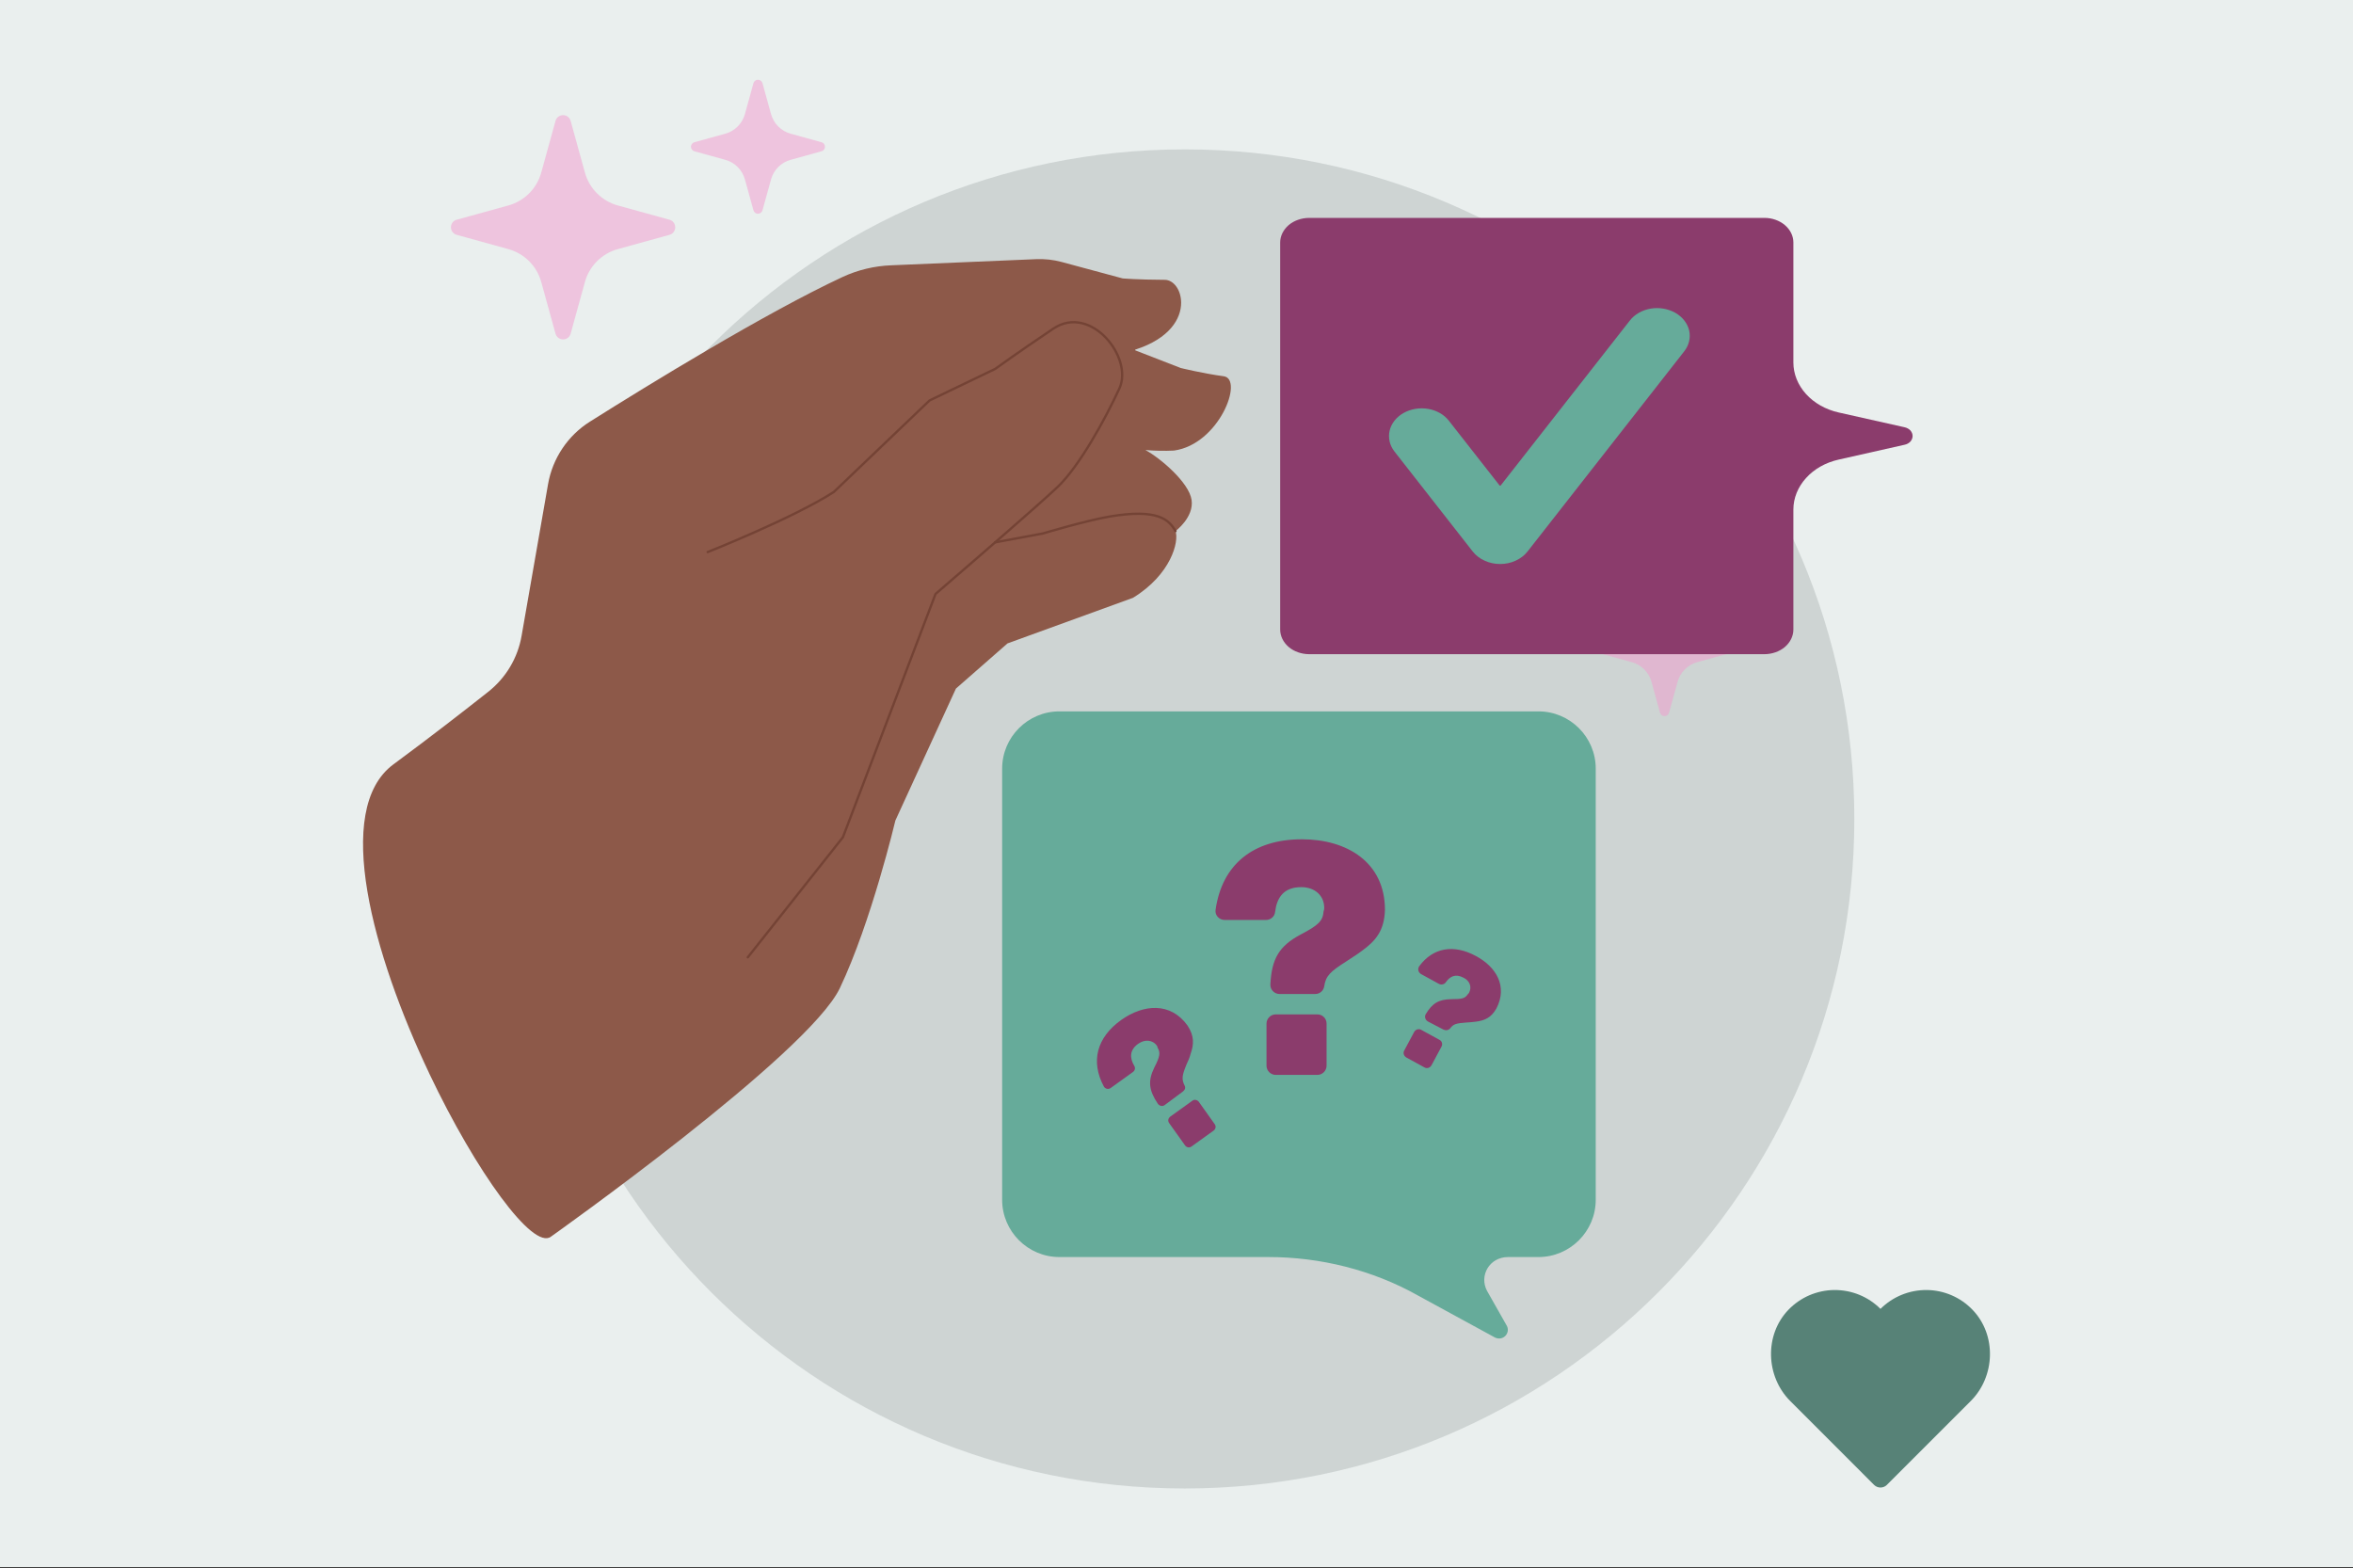 <svg width="2000" height="1333" viewBox="0 0 2000 1333" fill="none" xmlns="http://www.w3.org/2000/svg">
<rect x="0" y="0" width="2000" height="1333" fill="#333333" stroke="none"/>
<g clip-path="url(#clip0_1111_6913)">
<path d="M2000 0H0V1332.05H2000V0Z" fill="#EAEFEE"/>
<path opacity="0.38" d="M1007.02 1265.21C692.7 1265.21 437.902 1010.41 437.902 696.093C437.902 381.774 692.7 126.977 1007.02 126.977C1321.34 126.977 1576.14 381.774 1576.14 696.093C1576.14 1010.41 1321.34 1265.21 1007.02 1265.21Z" fill="#A2AAA8"/>
<path opacity="0.5" d="M472.18 102.747L460.036 146.734C458.189 153.39 454.66 159.461 449.769 164.338C444.878 169.242 438.793 172.785 432.138 174.633L388.178 186.776C386.747 187.151 385.51 187.985 384.635 189.138C383.76 190.319 383.273 191.723 383.273 193.181C383.273 194.654 383.76 196.057 384.635 197.211C385.51 198.378 386.747 199.211 388.178 199.6L432.138 211.757C438.793 213.605 444.878 217.148 449.769 222.025C454.66 226.929 458.189 233.001 460.036 239.656L472.18 283.63C472.583 285.033 473.416 286.27 474.569 287.159C475.75 288.048 477.154 288.507 478.612 288.507C480.057 288.507 481.488 288.048 482.642 287.159C483.809 286.27 484.642 285.033 485.031 283.63L497.175 239.656C499.022 233.001 502.551 226.929 507.456 222.025C512.333 217.148 518.418 213.605 525.073 211.757L569.061 199.6C570.464 199.211 571.701 198.378 572.576 197.211C573.451 196.057 573.938 194.654 573.938 193.181C573.938 191.723 573.451 190.319 572.576 189.138C571.701 187.985 570.464 187.151 569.061 186.776L525.073 174.633C518.418 172.785 512.333 169.242 507.456 164.338C502.551 159.461 499.022 153.39 497.175 146.734L485.031 102.747C484.642 101.344 483.809 100.107 482.642 99.218C481.488 98.343 480.057 97.87 478.612 97.87C477.154 97.87 475.75 98.343 474.569 99.218C473.416 100.107 472.583 101.344 472.18 102.747Z" fill="#F29ACF"/>
<path opacity="0.5" d="M640.421 70.694L633.168 96.967C632.057 100.968 629.945 104.581 627.027 107.498C624.095 110.43 620.483 112.542 616.496 113.639L590.208 120.906C589.375 121.128 588.638 121.642 588.124 122.323C587.596 123.018 587.305 123.879 587.305 124.741C587.305 125.616 587.596 126.45 588.124 127.144C588.638 127.839 589.375 128.339 590.208 128.575L616.496 135.842C620.483 136.953 624.095 139.037 627.027 141.969C629.945 144.887 632.057 148.527 633.168 152.514L640.421 178.773C640.643 179.607 641.157 180.343 641.838 180.871C642.532 181.413 643.394 181.691 644.255 181.691C645.131 181.691 645.964 181.413 646.659 180.871C647.354 180.343 647.854 179.607 648.09 178.773L655.356 152.514C656.468 148.527 658.58 144.887 661.484 141.969C664.415 139.037 668.041 136.953 672.029 135.842L698.288 128.575C699.122 128.339 699.886 127.839 700.4 127.144C700.928 126.45 701.206 125.616 701.206 124.741C701.206 123.879 700.928 123.018 700.4 122.323C699.886 121.642 699.122 121.128 698.288 120.906L672.029 113.639C668.041 112.542 664.415 110.43 661.484 107.498C658.58 104.581 656.468 100.968 655.356 96.967L648.09 70.694C647.854 69.86 647.354 69.124 646.659 68.61C645.964 68.082 645.131 67.79 644.255 67.79C643.394 67.79 642.532 68.082 641.838 68.61C641.157 69.124 640.643 69.86 640.421 70.694Z" fill="#F29ACF"/>
<path opacity="0.5" d="M1410.98 497.719L1403.72 523.992C1402.63 527.965 1400.51 531.592 1397.58 534.523C1394.67 537.441 1391.03 539.553 1387.04 540.664L1360.78 547.903C1359.94 548.167 1359.21 548.667 1358.69 549.348C1358.16 550.043 1357.87 550.89 1357.87 551.765C1357.87 552.627 1358.16 553.46 1358.69 554.155C1359.21 554.864 1359.94 555.35 1360.78 555.6L1387.04 562.867C1391.03 563.95 1394.67 566.062 1397.58 569.008C1400.51 571.911 1402.63 575.538 1403.72 579.511L1410.98 605.798C1411.22 606.646 1411.72 607.368 1412.41 607.896C1413.09 608.424 1413.94 608.716 1414.82 608.716C1415.69 608.716 1416.54 608.424 1417.22 607.896C1417.92 607.368 1418.42 606.646 1418.65 605.798L1425.92 579.511C1427 575.538 1429.13 571.911 1432.06 568.98C1434.96 566.062 1438.62 563.95 1442.59 562.839L1468.85 555.6C1469.7 555.364 1470.43 554.864 1470.95 554.169C1471.48 553.474 1471.77 552.627 1471.77 551.765C1471.77 550.89 1471.48 550.043 1470.95 549.348C1470.43 548.667 1469.7 548.167 1468.85 547.931L1442.59 540.664C1438.62 539.553 1434.96 537.441 1432.06 534.523C1429.13 531.592 1427 527.965 1425.92 523.992L1418.65 497.719C1418.42 496.885 1417.92 496.135 1417.22 495.607C1416.54 495.093 1415.69 494.787 1414.82 494.787C1413.94 494.787 1413.09 495.093 1412.41 495.607C1411.72 496.135 1411.22 496.885 1410.98 497.719Z" fill="#F29ACF"/>
<path d="M973.565 382.525C985.945 389.125 1010.63 410.035 1012.82 424.887C1015.01 439.74 999.144 451.438 999.144 451.438C1002.35 460.219 995.323 488.41 962.992 508.153L856.372 546.889L812.523 585.291L761.06 697.414C761.06 697.414 740.678 783.541 713.877 839.867C687.076 896.192 468.291 1051.16 468.291 1051.16C452.952 1062.85 404.532 995.935 364.991 912.739C364.921 912.531 364.81 912.309 364.741 912.142C317.127 811.759 282.559 687.966 334.411 649.689C365.63 626.667 395.362 603.534 414.967 588.042C429.986 576.191 440.114 559.226 443.352 540.4L465.832 411.549C467.735 400.657 471.889 390.32 478.03 381.15C484.171 371.98 492.174 364.186 501.525 358.336C550.75 327.325 650.397 266.096 716.197 235.418C729.188 229.416 743.179 226.068 757.434 225.512L880.63 220.288C888.008 219.968 895.344 220.774 902.429 222.691L954.239 236.655C954.239 236.655 966.48 237.738 990.044 237.85C997.449 237.891 1003.8 246.241 1003.94 257.009V257.356C1003.94 270.764 994.267 287.756 965.063 297.134C964.993 297.176 964.965 297.204 964.896 297.287C964.854 297.315 964.854 297.384 964.826 297.495C964.826 297.565 964.854 297.634 964.896 297.704C964.924 297.746 964.993 297.815 965.063 297.843L1003.58 312.793C1003.58 312.793 1022.94 317.53 1040.16 319.823C1057.37 322.115 1036.38 377.663 997.838 382.984C989.752 383.373 981.638 383.234 973.565 382.525Z" fill="#8D5949"/>
<path d="M845.855 460.996L886.564 453.424C886.564 453.424 922.563 442.629 942.917 439.1C984.362 432.042 993.713 441.851 999.145 451.438" stroke="#744335" stroke-width="2" stroke-linecap="round" stroke-linejoin="round"/>
<path d="M601.504 469.251C601.504 469.251 674.766 440.157 708.764 418.15L790.098 340.386L845.895 313.571C845.895 313.571 863.346 300.872 895.232 279.393C927.118 257.955 963.589 304.012 951.446 330.216C939.359 356.434 917.309 396.559 898.831 414.023C895.232 417.441 889.091 422.985 881.547 429.681" stroke="#744335" stroke-width="2" stroke-linecap="round" stroke-linejoin="round"/>
<path d="M881.588 429.681C850.411 457.329 795.169 504.874 795.169 504.874L716.447 711.669L635.613 813.704" stroke="#744335" stroke-width="2" stroke-linecap="round" stroke-linejoin="round"/>
<path d="M1263.98 1097.29L1280.86 1127.08C1283.83 1133.04 1277.87 1140 1270.92 1137.01L1205.37 1101.26C1166.64 1079.41 1121.94 1068.49 1078.25 1068.49H900.461C873.646 1068.49 851.805 1046.63 851.805 1019.82V653.329C851.805 626.514 873.646 604.673 900.461 604.673H1307.67C1334.49 604.673 1356.34 626.514 1356.34 653.329V1019.82C1356.34 1046.63 1334.49 1068.49 1307.67 1068.49H1281.84C1265.96 1068.49 1257.02 1084.38 1263.98 1097.29Z" fill="#66AB9A"/>
<path d="M1087.63 844.91C1083.25 844.91 1079.59 841.256 1079.79 836.879C1080.87 814.816 1087.26 804.229 1105.13 794.559C1120.46 786.542 1124.47 782.888 1125.01 774.677C1125.39 773.593 1125.57 772.857 1125.57 771.759C1125.57 761.186 1117.54 754.073 1106.05 754.073C1090.9 754.073 1085.25 763.187 1083.79 775.233C1083.43 779.054 1079.97 781.971 1076.14 781.971H1040.93C1036.19 781.971 1032.36 777.789 1033.27 773.038C1038.75 735.108 1064.83 713.392 1106.59 713.392C1144.9 713.392 1177.18 732.912 1177.18 773.399C1176.64 790.919 1169.53 799.672 1157.3 808.425C1153.29 811.523 1148.55 814.26 1144.35 817.178C1130.86 825.751 1126.85 829.405 1125.57 838.338C1125.01 842.173 1121.73 844.91 1117.9 844.91H1087.63Z" fill="#8B3C6C"/>
<path d="M1127.57 870.071V905.834C1127.57 910.03 1124.11 913.67 1119.73 913.67H1084.35C1080.15 913.67 1076.5 910.211 1076.5 905.834V870.071C1076.5 865.876 1079.97 862.235 1084.35 862.235H1119.73C1124.11 862.235 1127.57 865.695 1127.57 870.071Z" fill="#8B3C6C"/>
<path d="M1213.67 868.252C1211.48 866.974 1210.57 864.237 1211.84 862.055C1217.49 852.566 1223.15 849.468 1233.55 849.287C1242.67 849.287 1245.22 848.731 1247.6 845.091C1247.96 844.73 1248.32 844.535 1248.68 843.813C1251.24 838.895 1249.24 833.601 1243.94 831.045C1237.01 827.39 1232.45 829.947 1228.8 835.06C1227.54 836.88 1224.98 837.241 1223.15 836.338L1207.84 827.946C1205.46 826.487 1204.72 823.57 1206.38 821.194C1218.05 805.508 1235.37 802.409 1254.16 812.441C1271.86 821.736 1281.71 838.519 1271.86 857.304C1267.48 864.973 1262.01 867.53 1254.16 868.433C1251.6 868.808 1248.68 868.988 1246.14 869.169C1238.11 869.711 1235.19 870.447 1232.64 874.087C1231.18 875.727 1229 876.102 1226.98 875.185L1213.67 868.252Z" fill="#8B3C6C"/>
<path d="M1225.16 889.774L1216.77 905.46C1215.49 907.655 1212.93 908.572 1210.75 907.294L1195.43 898.902C1193.23 897.624 1192.33 895.067 1193.61 892.872L1202 877.186C1203.26 875.005 1205.82 874.088 1208.01 875.366L1223.34 883.758C1225.7 884.855 1226.44 887.592 1225.16 889.774Z" fill="#8B3C6C"/>
<path d="M989.855 939.387C988.035 940.666 985.659 940.124 984.2 938.29C976.364 926.619 975.628 918.783 981.102 907.473C986.034 897.984 986.396 894.705 984.02 890.69C983.839 890.148 983.659 889.412 983.478 889.05C979.824 883.757 973.085 883.215 967.431 887.216C959.761 892.69 960.317 899.623 964.138 906.015C965.235 907.835 964.694 910.03 962.86 911.294L944.075 924.799C942.075 926.258 939.337 925.521 938.24 923.521C926.93 902.361 932.043 881.937 953.009 866.973C971.988 853.482 994.968 851.648 1009.38 871.725C1015.21 880.658 1014.85 887.591 1011.93 895.983C1011.2 899.082 1009.74 901.999 1008.46 904.917C1004.64 914.212 1004.28 917.324 1006.82 922.604C1007.92 924.438 1007.19 926.438 1005.54 927.717L989.855 939.387Z" fill="#8B3C6C"/>
<path d="M1019.05 936.65L1032.54 955.629C1033.82 957.449 1033.27 959.825 1031.45 961.089L1012.66 974.594C1010.84 975.872 1008.46 975.317 1007.2 973.496L993.691 954.531C992.412 952.711 992.968 950.336 994.788 949.057L1013.57 935.553C1015.21 934.288 1017.77 934.83 1019.05 936.65Z" fill="#8B3C6C"/>
<path d="M1112.7 185.206C1106.17 185.262 1099.93 187.443 1095.34 191.333C1090.77 195.293 1088.13 200.6 1088.13 206.074V535.134C1088.13 540.678 1090.77 545.986 1095.34 549.931C1099.93 553.822 1106.17 556.003 1112.7 556.058H1499.76C1506.29 556.003 1512.53 553.822 1517.12 549.931C1521.69 545.986 1524.33 540.678 1524.33 535.134V433.113C1524.33 423.442 1528.13 414.009 1535.08 406.339C1542.01 398.614 1551.8 393.126 1562.83 390.653L1618.87 378.038C1620.82 377.621 1622.56 376.676 1623.81 375.328C1624.97 373.967 1625.67 372.313 1625.67 370.604C1625.67 368.896 1624.97 367.242 1623.81 365.881C1622.56 364.588 1620.82 363.588 1618.87 363.171L1562.83 350.611C1551.8 348.138 1542.01 342.595 1535.08 334.925C1528.13 327.256 1524.33 317.822 1524.33 308.096V206.074C1524.33 200.531 1521.69 195.223 1517.12 191.333C1512.53 187.443 1506.29 185.206 1499.76 185.206H1112.7Z" fill="#8B3C6C"/>
<path d="M1298.32 468.847L1431.57 298.607C1435.67 293.355 1437.13 286.992 1435.74 280.851C1434.28 274.724 1429.99 269.291 1423.87 265.818C1417.71 262.4 1410.22 261.094 1402.99 262.33C1395.78 263.581 1389.4 267.235 1385.37 272.417L1275.64 412.536C1275.64 412.647 1275.5 412.703 1275.43 412.703C1275.36 412.772 1275.22 412.828 1275.09 412.828C1275.02 412.828 1274.88 412.772 1274.74 412.703C1274.67 412.703 1274.6 412.647 1274.53 412.536L1231.51 357.628C1229.5 355.044 1226.87 352.793 1223.89 351.084C1220.83 349.375 1217.44 348.138 1213.83 347.541C1210.29 346.957 1206.62 346.902 1203 347.541C1199.48 348.138 1196.07 349.319 1193.02 351.028C1189.97 352.737 1187.33 354.974 1185.32 357.517C1183.3 360.115 1181.84 363.005 1181.15 366.061C1180.46 369.076 1180.46 372.202 1181.15 375.259C1181.84 378.274 1183.23 381.164 1185.25 383.762L1251.84 468.847C1254.41 472.099 1257.87 474.752 1261.9 476.572C1266 478.462 1270.5 479.407 1275.09 479.407C1279.66 479.407 1284.24 478.462 1288.26 476.572C1292.29 474.752 1295.76 472.099 1298.32 468.847Z" fill="#66AB9A"/>
<path d="M1676.66 1113.38C1671.63 1108.1 1665.59 1103.9 1658.88 1101C1652.18 1098.11 1645 1096.58 1637.7 1096.51C1630.42 1096.46 1623.16 1097.82 1616.42 1100.58C1609.67 1103.32 1603.53 1107.41 1598.37 1112.56C1593.22 1107.41 1587.1 1103.32 1580.35 1100.58C1573.61 1097.82 1566.35 1096.46 1559.07 1096.51C1551.77 1096.58 1544.57 1098.14 1537.86 1101C1531.18 1103.9 1525.14 1108.1 1520.07 1113.38C1499.6 1134.71 1500.75 1169.94 1521.64 1190.85L1592.95 1262.18C1593.69 1262.88 1594.52 1263.45 1595.44 1263.83C1596.4 1264.21 1597.38 1264.4 1598.37 1264.4C1599.38 1264.4 1600.37 1264.21 1601.29 1263.83C1602.25 1263.45 1603.08 1262.88 1603.78 1262.18L1675.11 1190.85C1696.02 1169.94 1697.16 1134.68 1676.66 1113.38Z" fill="#578277"/>
</g>
<defs>
<clipPath id="clip0_1111_6913">
<rect width="2000" height="1333" fill="white"/>
</clipPath>
</defs>
</svg>
